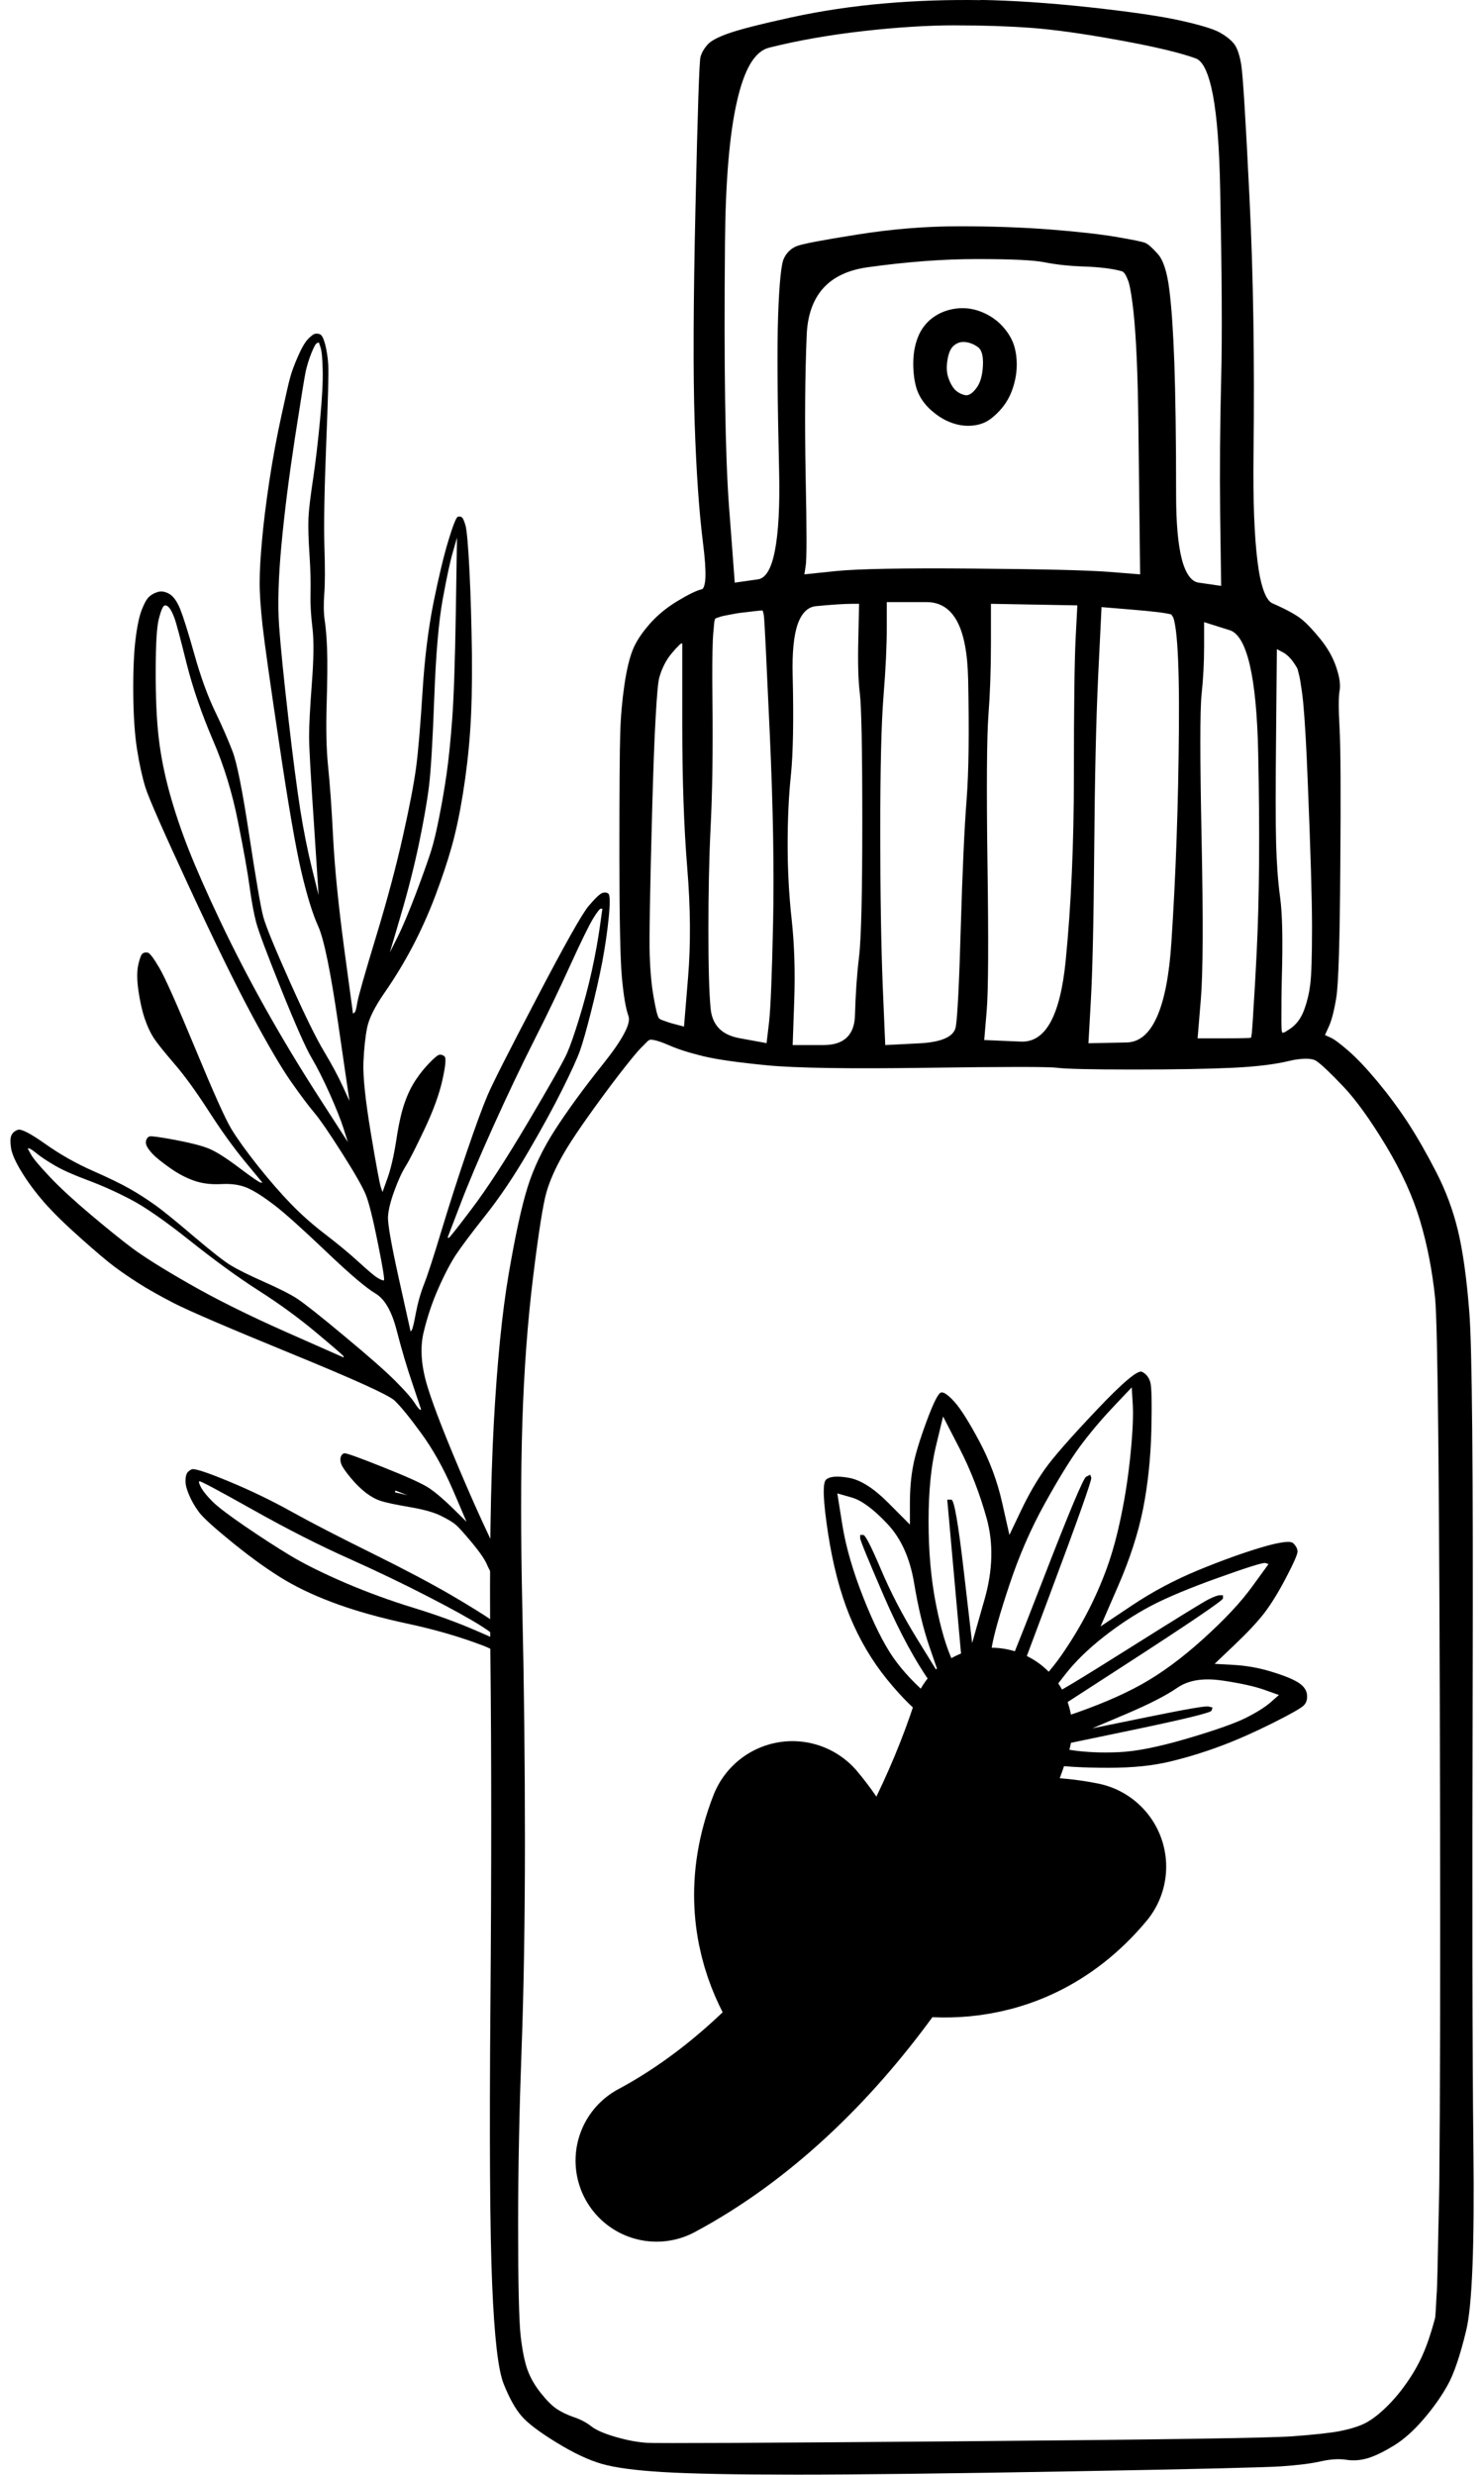 <svg xmlns="http://www.w3.org/2000/svg" fill="none" viewBox="0 0 36 60" height="60" width="36">
<g clip-path="url(#clip0_3_74)" id="Layer_1">
<path fill="black" d="M7.637 8.094C7.676 8.084 7.718 8.087 7.763 8.105C7.807 8.123 7.849 8.203 7.888 8.348C7.925 8.492 7.951 8.658 7.963 8.844C7.975 9.03 7.957 9.68 7.912 10.794C7.868 11.909 7.854 12.73 7.87 13.255C7.887 13.78 7.885 14.162 7.866 14.405C7.848 14.648 7.851 14.859 7.876 15.033C7.903 15.207 7.923 15.442 7.935 15.74C7.945 16.038 7.943 16.483 7.924 17.073C7.906 17.663 7.917 18.166 7.959 18.581C8.002 18.995 8.044 19.567 8.081 20.299C8.118 21.03 8.207 21.926 8.348 22.985C8.419 23.514 8.49 24.045 8.563 24.574C8.575 24.565 8.587 24.557 8.599 24.549C8.623 24.533 8.646 24.453 8.668 24.306C8.693 24.159 8.844 23.624 9.126 22.698C9.407 21.773 9.622 20.957 9.777 20.259C9.934 19.561 10.038 19.017 10.092 18.623C10.145 18.229 10.196 17.617 10.249 16.79C10.299 15.963 10.391 15.239 10.515 14.614C10.642 13.99 10.761 13.489 10.876 13.11C10.99 12.733 11.068 12.539 11.107 12.528C11.146 12.518 11.177 12.523 11.204 12.542C11.231 12.562 11.261 12.629 11.294 12.746C11.325 12.862 11.358 13.228 11.389 13.845C11.42 14.463 11.438 15.133 11.448 15.853C11.455 16.574 11.442 17.199 11.405 17.728C11.368 18.257 11.307 18.763 11.23 19.242C11.153 19.722 11.063 20.148 10.959 20.521C10.855 20.894 10.721 21.289 10.563 21.71C10.404 22.131 10.221 22.542 10.011 22.943C9.801 23.343 9.573 23.715 9.333 24.061C9.093 24.406 8.951 24.691 8.906 24.915C8.861 25.139 8.831 25.421 8.816 25.761C8.803 26.102 8.863 26.669 8.995 27.465C9.128 28.262 9.21 28.699 9.238 28.78C9.252 28.82 9.266 28.861 9.279 28.901C9.321 28.788 9.36 28.675 9.401 28.562C9.482 28.335 9.554 28.024 9.615 27.633C9.674 27.242 9.743 26.942 9.819 26.73C9.893 26.518 9.984 26.333 10.089 26.177C10.194 26.02 10.305 25.884 10.421 25.766C10.535 25.648 10.613 25.584 10.652 25.573C10.691 25.563 10.734 25.573 10.78 25.608C10.827 25.644 10.81 25.834 10.734 26.177C10.659 26.519 10.516 26.915 10.303 27.366C10.089 27.817 9.938 28.118 9.843 28.27C9.749 28.422 9.655 28.624 9.566 28.873C9.474 29.122 9.424 29.328 9.413 29.488C9.4 29.647 9.488 30.153 9.677 31.006C9.77 31.432 9.868 31.858 9.961 32.284C9.972 32.27 9.981 32.258 9.99 32.244C10.009 32.218 10.043 32.08 10.089 31.83C10.137 31.58 10.204 31.343 10.293 31.118C10.381 30.894 10.52 30.462 10.714 29.822C10.908 29.181 11.111 28.55 11.324 27.925C11.537 27.301 11.704 26.845 11.826 26.558C11.948 26.27 12.349 25.481 13.024 24.193C13.698 22.905 14.115 22.162 14.278 21.967C14.442 21.773 14.554 21.669 14.613 21.649C14.672 21.629 14.721 21.635 14.759 21.667C14.798 21.7 14.802 21.893 14.767 22.242C14.733 22.591 14.679 22.954 14.608 23.332C14.535 23.709 14.444 24.108 14.337 24.532C14.229 24.956 14.142 25.267 14.073 25.464C14.003 25.661 13.86 25.974 13.648 26.4C13.436 26.826 13.159 27.336 12.81 27.932C12.462 28.529 12.114 29.042 11.77 29.475C11.426 29.909 11.192 30.224 11.064 30.415C10.938 30.606 10.793 30.877 10.637 31.23C10.48 31.582 10.361 31.944 10.273 32.316C10.187 32.687 10.218 33.124 10.373 33.627C10.527 34.129 10.842 34.928 11.314 36.023C11.571 36.619 11.825 37.167 12.076 37.684L12.045 38.384C11.984 38.264 11.847 38.014 11.827 37.963C11.776 37.83 11.652 37.648 11.461 37.416C11.267 37.184 11.135 37.036 11.064 36.973C10.994 36.911 10.873 36.838 10.7 36.752C10.527 36.665 10.274 36.595 9.934 36.537C9.594 36.479 9.362 36.43 9.24 36.39C9.118 36.351 8.998 36.284 8.879 36.194C8.76 36.103 8.633 35.981 8.505 35.826C8.377 35.672 8.301 35.56 8.277 35.49C8.253 35.421 8.252 35.36 8.269 35.316C8.287 35.271 8.312 35.244 8.351 35.234C8.39 35.223 8.699 35.334 9.281 35.566C9.862 35.797 10.237 35.965 10.4 36.072C10.564 36.181 10.758 36.346 10.982 36.565C11.093 36.675 11.205 36.784 11.317 36.894C11.205 36.633 11.095 36.372 10.982 36.112C10.756 35.59 10.5 35.134 10.215 34.744C9.93 34.353 9.714 34.09 9.57 33.954C9.425 33.819 8.589 33.441 7.06 32.815C5.531 32.189 4.582 31.781 4.216 31.593C3.852 31.405 3.563 31.241 3.35 31.104C3.137 30.967 2.945 30.837 2.772 30.707C2.599 30.578 2.326 30.347 1.957 30.018C1.586 29.689 1.292 29.401 1.071 29.15C0.852 28.898 0.669 28.65 0.523 28.41C0.376 28.17 0.293 27.981 0.269 27.842C0.247 27.703 0.247 27.602 0.273 27.535C0.3 27.468 0.352 27.42 0.432 27.392C0.513 27.363 0.735 27.477 1.1 27.735C1.464 27.992 1.844 28.206 2.24 28.381C2.636 28.556 2.937 28.701 3.141 28.818C3.345 28.933 3.545 29.062 3.741 29.2C3.936 29.337 4.253 29.594 4.691 29.968C5.131 30.341 5.433 30.578 5.6 30.679C5.767 30.78 6.032 30.912 6.399 31.075C6.766 31.238 7.038 31.374 7.209 31.486C7.38 31.598 7.764 31.9 8.36 32.398C8.958 32.894 9.369 33.258 9.597 33.487C9.825 33.717 9.979 33.889 10.053 34.005C10.128 34.122 10.175 34.178 10.193 34.177C10.201 34.177 10.207 34.177 10.217 34.177C10.148 33.972 10.08 33.767 10.011 33.562C9.871 33.153 9.741 32.713 9.622 32.251C9.503 31.789 9.333 31.494 9.11 31.361C8.886 31.229 8.484 30.889 7.909 30.34C7.332 29.791 6.915 29.416 6.657 29.218C6.399 29.021 6.185 28.883 6.009 28.804C5.833 28.726 5.622 28.694 5.374 28.707C5.126 28.721 4.904 28.694 4.708 28.625C4.511 28.556 4.315 28.453 4.12 28.314C3.925 28.176 3.786 28.065 3.707 27.982C3.628 27.899 3.581 27.831 3.557 27.779C3.534 27.726 3.532 27.677 3.55 27.632C3.569 27.588 3.594 27.561 3.632 27.551C3.671 27.54 3.875 27.567 4.245 27.636C4.615 27.705 4.885 27.775 5.057 27.843C5.228 27.911 5.472 28.064 5.791 28.304C6.11 28.544 6.286 28.664 6.319 28.669C6.335 28.67 6.351 28.674 6.368 28.675C6.226 28.502 6.083 28.331 5.94 28.157C5.655 27.811 5.363 27.404 5.064 26.939C4.764 26.475 4.492 26.096 4.244 25.808C3.996 25.519 3.828 25.312 3.741 25.183C3.655 25.053 3.577 24.89 3.509 24.69C3.442 24.49 3.393 24.26 3.356 24.003C3.32 23.747 3.32 23.541 3.356 23.382C3.393 23.223 3.429 23.134 3.464 23.114C3.498 23.093 3.538 23.085 3.586 23.096C3.633 23.106 3.728 23.23 3.866 23.467C4.006 23.704 4.295 24.356 4.737 25.421C5.178 26.487 5.47 27.139 5.617 27.379C5.764 27.619 5.977 27.914 6.258 28.269C6.541 28.623 6.805 28.926 7.05 29.18C7.294 29.432 7.57 29.679 7.874 29.912C8.177 30.145 8.447 30.365 8.683 30.58C8.917 30.793 9.074 30.93 9.157 30.98C9.241 31.03 9.293 31.049 9.314 31.04C9.334 31.031 9.287 30.732 9.167 30.14C9.048 29.548 8.951 29.161 8.878 28.976C8.805 28.791 8.613 28.454 8.305 27.968C7.996 27.483 7.77 27.149 7.617 26.968C7.464 26.786 7.276 26.533 7.05 26.21C6.824 25.887 6.506 25.346 6.099 24.589C5.692 23.831 5.184 22.788 4.57 21.463C3.956 20.139 3.608 19.348 3.528 19.092C3.449 18.836 3.382 18.53 3.325 18.17C3.268 17.811 3.237 17.353 3.233 16.799C3.229 16.244 3.249 15.805 3.29 15.484C3.33 15.164 3.381 14.93 3.44 14.781C3.499 14.632 3.554 14.529 3.611 14.474C3.667 14.419 3.741 14.378 3.828 14.352C3.916 14.326 4.009 14.342 4.107 14.399C4.205 14.455 4.296 14.579 4.374 14.774C4.451 14.969 4.566 15.335 4.717 15.87C4.867 16.406 5.033 16.861 5.211 17.235C5.392 17.609 5.533 17.935 5.639 18.21C5.747 18.486 5.881 19.164 6.046 20.249C6.211 21.335 6.325 21.996 6.387 22.229C6.451 22.461 6.664 22.98 7.026 23.79C7.388 24.599 7.666 25.168 7.864 25.497C8.061 25.826 8.21 26.108 8.316 26.34C8.369 26.457 8.423 26.574 8.477 26.69C8.385 26.062 8.293 25.433 8.202 24.804C8.019 23.547 7.858 22.766 7.721 22.461C7.582 22.156 7.444 21.705 7.306 21.115C7.169 20.524 6.991 19.495 6.773 18.025C6.552 16.555 6.418 15.6 6.368 15.158C6.321 14.714 6.295 14.357 6.299 14.089C6.3 13.822 6.321 13.496 6.356 13.103C6.39 12.711 6.449 12.23 6.533 11.667C6.618 11.104 6.716 10.585 6.822 10.099C6.928 9.614 6.997 9.3 7.037 9.16C7.074 9.019 7.138 8.844 7.229 8.638C7.319 8.432 7.402 8.292 7.475 8.217C7.549 8.142 7.604 8.102 7.642 8.092L7.637 8.094ZM7.737 8.301C7.722 8.308 7.703 8.312 7.688 8.319C7.657 8.333 7.612 8.417 7.552 8.566C7.493 8.715 7.448 8.862 7.416 9.005C7.385 9.148 7.3 9.685 7.155 10.613C7.013 11.541 6.903 12.402 6.828 13.203C6.753 14.002 6.734 14.662 6.771 15.178C6.808 15.694 6.883 16.439 6.996 17.418C7.108 18.396 7.206 19.134 7.284 19.632C7.363 20.13 7.457 20.602 7.565 21.043C7.62 21.264 7.675 21.484 7.729 21.704C7.69 21.127 7.654 20.549 7.616 19.972C7.538 18.818 7.498 18.113 7.498 17.854C7.498 17.594 7.52 17.167 7.565 16.571C7.611 15.976 7.616 15.528 7.58 15.228C7.543 14.928 7.526 14.649 7.533 14.392C7.539 14.135 7.533 13.822 7.508 13.449C7.483 13.077 7.474 12.777 7.483 12.556C7.494 12.335 7.534 12.015 7.598 11.591C7.661 11.167 7.715 10.697 7.764 10.18C7.813 9.664 7.836 9.26 7.828 8.973C7.822 8.685 7.804 8.503 7.776 8.423C7.761 8.382 7.751 8.342 7.735 8.301H7.737ZM11.087 13.031C11.053 13.151 11.018 13.271 10.984 13.391C10.914 13.632 10.834 14.014 10.738 14.538C10.643 15.062 10.574 15.853 10.535 16.909C10.496 17.965 10.453 18.68 10.407 19.06C10.36 19.439 10.277 19.909 10.161 20.467C10.043 21.026 9.897 21.601 9.721 22.196C9.634 22.494 9.546 22.795 9.457 23.092C9.521 22.966 9.584 22.84 9.647 22.714C9.773 22.461 9.923 22.101 10.1 21.636C10.275 21.17 10.393 20.835 10.456 20.636C10.519 20.436 10.586 20.159 10.655 19.807C10.725 19.455 10.784 19.107 10.834 18.764C10.883 18.421 10.928 17.983 10.969 17.446C11.009 16.909 11.038 16.038 11.058 14.835C11.068 14.233 11.078 13.633 11.086 13.031H11.087ZM3.992 14.681C3.953 14.691 3.907 14.796 3.856 14.992C3.803 15.188 3.778 15.611 3.777 16.267C3.775 16.923 3.801 17.471 3.852 17.906C3.904 18.342 3.992 18.777 4.112 19.214C4.233 19.651 4.383 20.104 4.568 20.575C4.753 21.046 5.011 21.633 5.345 22.336C5.679 23.04 6.047 23.75 6.446 24.461C6.845 25.173 7.276 25.887 7.741 26.608C7.973 26.968 8.207 27.33 8.439 27.69C8.404 27.582 8.37 27.474 8.336 27.365C8.267 27.148 8.152 26.863 7.998 26.515C7.841 26.168 7.695 25.877 7.555 25.64C7.416 25.403 7.172 24.854 6.824 23.991C6.477 23.126 6.273 22.584 6.214 22.362C6.156 22.14 6.103 21.85 6.054 21.494C6.006 21.138 5.912 20.61 5.772 19.915C5.634 19.22 5.433 18.561 5.162 17.936C4.894 17.31 4.678 16.689 4.524 16.075C4.371 15.46 4.274 15.097 4.232 14.985C4.19 14.873 4.151 14.793 4.111 14.742C4.071 14.691 4.03 14.67 3.991 14.681H3.992ZM14.578 22.029C14.553 22.027 14.49 22.104 14.391 22.265C14.294 22.424 14.11 22.797 13.842 23.383C13.576 23.968 13.287 24.575 12.969 25.201C12.654 25.826 12.318 26.528 11.968 27.305C11.618 28.082 11.345 28.726 11.152 29.238C11.055 29.493 10.957 29.746 10.859 30.002C10.867 30.005 10.877 30.01 10.884 30.012C10.899 30.018 11.086 29.78 11.448 29.301C11.81 28.823 12.266 28.125 12.813 27.201C13.36 26.277 13.673 25.723 13.753 25.54C13.835 25.356 13.934 25.071 14.052 24.686C14.17 24.301 14.274 23.915 14.359 23.525C14.444 23.135 14.506 22.789 14.549 22.485C14.569 22.334 14.591 22.183 14.613 22.032C14.599 22.032 14.589 22.029 14.577 22.029H14.578ZM0.67 27.839C0.696 27.889 0.723 27.939 0.752 27.989C0.807 28.089 0.961 28.272 1.211 28.536C1.459 28.799 1.788 29.1 2.195 29.444C2.603 29.787 2.942 30.062 3.214 30.265C3.487 30.468 3.943 30.756 4.584 31.122C5.223 31.489 6.007 31.88 6.938 32.293C7.404 32.5 7.869 32.705 8.336 32.911C8.334 32.903 8.337 32.895 8.336 32.886C8.334 32.868 8.114 32.678 7.68 32.315C7.247 31.952 6.779 31.611 6.276 31.29C5.772 30.969 5.218 30.564 4.607 30.079C3.997 29.594 3.517 29.261 3.167 29.079C2.817 28.896 2.468 28.74 2.122 28.611C1.776 28.482 1.512 28.364 1.33 28.257C1.149 28.151 1.004 28.057 0.899 27.972C0.795 27.888 0.733 27.845 0.707 27.844C0.693 27.844 0.68 27.841 0.668 27.84L0.67 27.839ZM4.651 35.623C4.713 35.596 5.011 35.692 5.545 35.913C6.079 36.134 6.591 36.381 7.079 36.653C7.567 36.924 8.213 37.257 9.021 37.656C9.829 38.055 10.465 38.394 10.936 38.667C11.392 38.933 11.742 39.151 11.997 39.327L11.984 39.639C11.902 39.58 11.863 39.542 11.684 39.428C11.395 39.244 10.956 39.002 10.368 38.7C9.781 38.397 9.14 38.09 8.444 37.778C7.748 37.467 6.973 37.075 6.127 36.599C5.28 36.124 4.849 35.894 4.833 35.913C4.817 35.932 4.836 35.988 4.886 36.078C4.937 36.167 5.028 36.277 5.157 36.406C5.287 36.535 5.548 36.733 5.941 37.002C6.334 37.271 6.701 37.508 7.042 37.714C7.383 37.919 7.829 38.14 8.374 38.375C8.92 38.609 9.477 38.811 10.046 38.985C10.616 39.16 11.119 39.346 11.56 39.538C11.701 39.6 11.839 39.66 11.978 39.72L11.964 40.002C11.852 39.958 11.854 39.948 11.713 39.895C11.152 39.681 10.542 39.505 9.882 39.364C9.222 39.222 8.66 39.064 8.192 38.895C7.724 38.727 7.305 38.537 6.934 38.321C6.564 38.103 6.145 37.806 5.679 37.431C5.216 37.056 4.933 36.802 4.831 36.666C4.73 36.531 4.651 36.395 4.593 36.259C4.535 36.124 4.504 36.017 4.501 35.938C4.497 35.859 4.504 35.794 4.525 35.741C4.546 35.689 4.588 35.651 4.651 35.623ZM9.594 36.137C9.591 36.145 9.59 36.151 9.586 36.159C9.584 36.166 9.584 36.172 9.58 36.18C9.631 36.192 9.682 36.204 9.733 36.215C9.784 36.227 9.835 36.24 9.886 36.251C9.838 36.232 9.788 36.213 9.739 36.194C9.692 36.175 9.642 36.156 9.593 36.137H9.594Z" id="Vector"></path>
<path fill="black" d="M23.783 0.003C23.008 -0.009 22.231 0.016 21.456 0.083C20.679 0.15 19.922 0.263 19.187 0.423C18.451 0.584 17.952 0.712 17.682 0.806C17.414 0.9 17.239 0.993 17.156 1.09C17.075 1.185 17.02 1.284 16.993 1.38C16.985 1.408 16.979 1.497 16.969 1.66C16.961 1.823 16.951 2.054 16.941 2.356C16.921 2.958 16.898 3.839 16.872 4.998C16.819 7.315 16.812 9.07 16.852 10.262C16.892 11.454 16.96 12.418 17.053 13.156C17.1 13.524 17.12 13.807 17.113 13.996C17.11 14.091 17.096 14.162 17.08 14.211C17.064 14.26 17.047 14.281 17.025 14.286C16.901 14.314 16.706 14.409 16.438 14.57C16.169 14.732 15.941 14.92 15.754 15.135C15.566 15.351 15.428 15.557 15.348 15.76C15.267 15.963 15.2 16.247 15.147 16.609C15.094 16.971 15.058 17.36 15.046 17.776C15.032 18.191 15.026 19.176 15.026 20.73C15.026 22.283 15.047 23.273 15.087 23.703C15.127 24.132 15.177 24.441 15.245 24.631C15.26 24.674 15.263 24.733 15.245 24.803C15.229 24.874 15.194 24.958 15.142 25.055C15.039 25.252 14.866 25.501 14.625 25.802C14.143 26.405 13.761 26.933 13.466 27.389C13.172 27.845 12.947 28.309 12.8 28.779C12.652 29.249 12.501 29.95 12.34 30.888C12.179 31.827 12.061 33.027 11.98 34.486C11.901 35.947 11.87 37.856 11.897 40.213C11.923 42.57 11.923 45.368 11.897 48.609C11.87 51.85 11.885 54.108 11.939 55.38C11.992 56.654 12.083 57.459 12.219 57.798C12.353 58.134 12.494 58.388 12.642 58.564C12.791 58.741 13.076 58.958 13.491 59.212C13.905 59.467 14.272 59.641 14.595 59.734C14.917 59.828 15.421 59.895 16.103 59.935C16.786 59.976 17.86 59.996 19.331 59.996C20.802 59.996 23.029 59.97 26.009 59.916C28.99 59.863 30.678 59.822 31.081 59.795C31.482 59.768 31.803 59.728 32.045 59.673C32.283 59.62 32.488 59.609 32.659 59.636C32.835 59.664 33.016 59.648 33.192 59.594C33.366 59.54 33.574 59.438 33.815 59.291C34.057 59.142 34.296 58.928 34.537 58.647C34.779 58.365 34.975 58.085 35.123 57.816C35.272 57.546 35.42 57.112 35.566 56.509C35.715 55.903 35.77 54.429 35.743 52.084C35.716 49.74 35.712 45.983 35.725 40.813C35.739 35.643 35.711 32.647 35.644 31.815C35.579 30.984 35.486 30.319 35.365 29.822C35.245 29.326 35.067 28.856 34.839 28.413C34.611 27.97 34.386 27.576 34.16 27.227C33.932 26.878 33.681 26.541 33.415 26.22C33.146 25.898 32.912 25.652 32.711 25.477C32.51 25.303 32.365 25.192 32.268 25.151C32.226 25.133 32.185 25.113 32.142 25.095C32.172 25.027 32.206 24.957 32.235 24.89C32.304 24.74 32.364 24.507 32.417 24.184C32.47 23.86 32.502 22.806 32.514 21.025C32.528 19.244 32.523 18.12 32.496 17.651C32.469 17.182 32.471 16.881 32.496 16.75C32.524 16.612 32.498 16.422 32.417 16.18C32.336 15.937 32.205 15.709 32.031 15.494C31.856 15.279 31.705 15.117 31.569 15.008C31.433 14.9 31.201 14.773 30.865 14.626C30.789 14.591 30.716 14.49 30.656 14.322C30.595 14.155 30.544 13.923 30.507 13.622C30.43 13.021 30.395 12.154 30.409 11.023C30.436 8.759 30.405 6.681 30.311 4.792C30.219 2.903 30.152 1.833 30.112 1.577C30.071 1.321 30.008 1.146 29.925 1.049C29.843 0.953 29.728 0.864 29.581 0.783C29.43 0.701 29.117 0.605 28.635 0.498C28.153 0.391 27.417 0.284 26.427 0.176C25.438 0.069 24.558 0.012 23.782 -0.002L23.783 0.003ZM23.183 0.615C23.85 0.615 24.456 0.635 25.004 0.675C25.551 0.715 26.265 0.813 27.146 0.974C28.028 1.134 28.649 1.284 29.009 1.417C29.094 1.448 29.173 1.535 29.243 1.684C29.312 1.832 29.373 2.039 29.424 2.304C29.524 2.835 29.581 3.598 29.6 4.595C29.64 6.591 29.651 8.126 29.624 9.198C29.597 10.269 29.587 11.373 29.6 12.511C29.608 13.076 29.616 13.641 29.624 14.205C29.441 14.179 29.262 14.152 29.078 14.126C28.903 14.101 28.763 13.914 28.669 13.556C28.577 13.2 28.531 12.677 28.531 11.988C28.531 10.609 28.514 9.546 28.488 8.796C28.461 8.046 28.421 7.456 28.367 7.027C28.314 6.598 28.221 6.306 28.084 6.154C27.95 6.006 27.852 5.917 27.78 5.888C27.711 5.859 27.484 5.814 27.097 5.747C26.708 5.68 26.171 5.619 25.49 5.565C24.807 5.512 24.065 5.486 23.264 5.486C22.462 5.486 21.638 5.552 20.796 5.687C19.954 5.82 19.467 5.912 19.328 5.967C19.191 6.022 19.089 6.119 19.021 6.256C18.984 6.327 18.956 6.477 18.933 6.709C18.909 6.941 18.89 7.256 18.876 7.652C18.849 8.443 18.86 9.695 18.9 11.409C18.92 12.266 18.884 12.915 18.797 13.356C18.754 13.576 18.699 13.74 18.63 13.855C18.561 13.97 18.478 14.034 18.387 14.046C18.198 14.072 18.013 14.1 17.824 14.126C17.778 13.508 17.732 12.886 17.684 12.268C17.592 11.023 17.56 8.902 17.587 5.902C17.6 4.403 17.695 3.259 17.876 2.467C17.965 2.071 18.075 1.761 18.205 1.543C18.336 1.325 18.488 1.198 18.657 1.156C19.351 0.982 20.111 0.848 20.94 0.754C21.767 0.66 22.516 0.614 23.184 0.614L23.183 0.615ZM23.704 6.281C24.532 6.281 25.078 6.306 25.344 6.36C25.612 6.413 25.932 6.45 26.308 6.462C26.68 6.476 26.986 6.512 27.225 6.579C27.235 6.581 27.247 6.599 27.258 6.606C27.29 6.629 27.319 6.689 27.347 6.756C27.357 6.784 27.369 6.803 27.38 6.84C27.426 7.003 27.461 7.238 27.496 7.549C27.563 8.171 27.603 9.092 27.616 10.303C27.63 11.51 27.645 12.717 27.658 13.925C27.402 13.905 27.146 13.884 26.891 13.864C26.368 13.824 25.268 13.798 23.584 13.785C21.899 13.771 20.795 13.792 20.272 13.846C20.018 13.871 19.765 13.899 19.513 13.925C19.526 13.858 19.533 13.787 19.544 13.72C19.573 13.568 19.571 12.849 19.544 11.549C19.52 10.25 19.528 9.111 19.569 8.133C19.588 7.647 19.721 7.269 19.965 6.994C20.209 6.719 20.569 6.548 21.039 6.481C21.989 6.348 22.877 6.281 23.704 6.281ZM23.36 7.471C23.186 7.471 23.022 7.502 22.861 7.569C22.702 7.637 22.568 7.733 22.462 7.854C22.355 7.974 22.273 8.128 22.22 8.316C22.166 8.503 22.146 8.714 22.158 8.955C22.172 9.197 22.213 9.392 22.281 9.539C22.348 9.686 22.449 9.82 22.583 9.941C22.718 10.061 22.86 10.159 23.021 10.225C23.18 10.292 23.334 10.323 23.481 10.323C23.628 10.323 23.762 10.298 23.882 10.244C24.002 10.191 24.13 10.088 24.264 9.941C24.398 9.793 24.5 9.619 24.567 9.418C24.634 9.217 24.665 9.027 24.665 8.84C24.665 8.653 24.638 8.483 24.586 8.336C24.532 8.188 24.444 8.049 24.325 7.916C24.205 7.782 24.055 7.674 23.882 7.593C23.708 7.513 23.534 7.472 23.361 7.472L23.36 7.471ZM23.419 8.293C23.527 8.306 23.629 8.347 23.722 8.414C23.816 8.481 23.858 8.635 23.844 8.876C23.831 9.117 23.775 9.297 23.68 9.417C23.588 9.538 23.499 9.594 23.419 9.581C23.34 9.567 23.267 9.532 23.2 9.479C23.135 9.425 23.072 9.333 23.02 9.198C22.966 9.065 22.955 8.911 22.983 8.736C23.009 8.562 23.06 8.444 23.141 8.377C23.222 8.31 23.314 8.28 23.419 8.293ZM21.511 14.598H22.479C22.801 14.598 23.047 14.75 23.216 15.06C23.384 15.371 23.472 15.841 23.486 16.47C23.512 17.728 23.502 18.7 23.449 19.382C23.395 20.066 23.349 21.092 23.308 22.458C23.27 23.823 23.228 24.633 23.188 24.884C23.168 25.006 23.09 25.1 22.942 25.169C22.794 25.238 22.578 25.282 22.299 25.295C22.024 25.308 21.749 25.324 21.475 25.337C21.455 24.852 21.434 24.37 21.413 23.885C21.375 22.908 21.354 21.66 21.354 20.147C21.354 18.633 21.379 17.544 21.433 16.875C21.487 16.205 21.512 15.652 21.512 15.222V14.596L21.511 14.598ZM20.636 14.639H20.84C20.834 14.921 20.828 15.202 20.822 15.484C20.808 16.061 20.819 16.505 20.859 16.814C20.897 17.12 20.918 18.15 20.918 19.904C20.918 21.658 20.893 22.759 20.839 23.199C20.786 23.641 20.754 24.113 20.741 24.609C20.735 24.854 20.668 25.034 20.541 25.155C20.415 25.276 20.226 25.337 19.974 25.337H19.229C19.242 24.987 19.253 24.637 19.266 24.287C19.292 23.577 19.272 22.911 19.205 22.294C19.137 21.679 19.107 21.072 19.107 20.469C19.107 19.867 19.132 19.306 19.187 18.784C19.24 18.261 19.255 17.456 19.229 16.371C19.215 15.83 19.254 15.418 19.349 15.139C19.446 14.861 19.597 14.715 19.796 14.696C20.211 14.656 20.49 14.64 20.635 14.64L20.636 14.639ZM24.04 14.639C24.388 14.646 24.74 14.652 25.087 14.658C25.437 14.665 25.787 14.671 26.135 14.677C26.121 14.946 26.107 15.214 26.093 15.484C26.066 16.034 26.051 17.142 26.051 18.803C26.051 20.464 25.984 21.963 25.851 23.302C25.784 23.971 25.66 24.465 25.479 24.791C25.297 25.115 25.06 25.265 24.765 25.253C24.47 25.24 24.171 25.228 23.876 25.215C23.896 24.979 23.917 24.742 23.936 24.506C23.976 24.022 23.982 22.838 23.955 20.949C23.929 19.062 23.939 17.858 23.978 17.337C24.018 16.814 24.039 16.23 24.039 15.587V14.639H24.04ZM26.723 14.719C26.965 14.739 27.207 14.759 27.448 14.779C27.943 14.82 28.264 14.856 28.408 14.896C28.417 14.898 28.427 14.917 28.437 14.933C28.445 14.94 28.453 14.958 28.461 14.97C28.473 14.999 28.482 15.033 28.492 15.082C28.518 15.201 28.541 15.382 28.557 15.614C28.592 16.078 28.606 16.766 28.599 17.676C28.585 19.498 28.524 21.218 28.417 22.838C28.365 23.648 28.246 24.253 28.064 24.658C27.882 25.064 27.639 25.267 27.331 25.274C27.024 25.281 26.713 25.286 26.404 25.293C26.425 24.956 26.441 24.622 26.461 24.285C26.501 23.602 26.531 22.381 26.544 20.626C26.558 18.872 26.589 17.449 26.642 16.351C26.669 15.806 26.695 15.262 26.722 14.717L26.723 14.719ZM18.488 14.798C18.488 14.798 18.491 14.802 18.492 14.802C18.494 14.802 18.495 14.8 18.497 14.802C18.507 14.808 18.513 14.849 18.521 14.872C18.527 14.9 18.529 14.925 18.535 14.965C18.548 15.084 18.594 16.036 18.675 17.817C18.756 19.598 18.781 21.118 18.754 22.377C18.727 23.635 18.695 24.438 18.656 24.785C18.638 24.953 18.615 25.122 18.596 25.29C18.382 25.251 18.167 25.212 17.954 25.173C17.735 25.134 17.568 25.058 17.45 24.94C17.332 24.822 17.261 24.662 17.24 24.464C17.201 24.063 17.185 23.42 17.185 22.536C17.185 21.653 17.201 20.815 17.24 20.025C17.28 19.235 17.297 18.213 17.283 16.954C17.275 16.325 17.279 15.845 17.292 15.517C17.296 15.412 17.304 15.348 17.31 15.274C17.32 15.189 17.324 15.061 17.338 15.036C17.34 15.03 17.341 15.027 17.342 15.022C17.344 15.018 17.345 15.012 17.347 15.008C17.351 15.002 17.355 14.995 17.357 14.995C17.371 14.983 17.42 14.973 17.449 14.962C17.502 14.937 17.622 14.918 17.738 14.896C17.808 14.884 17.864 14.87 17.953 14.859C18.285 14.82 18.464 14.799 18.488 14.799V14.798ZM29.209 15.083C29.416 15.149 29.625 15.214 29.832 15.279C29.935 15.311 30.026 15.396 30.108 15.536C30.19 15.676 30.259 15.871 30.318 16.119C30.434 16.617 30.503 17.327 30.522 18.257C30.562 20.118 30.552 21.736 30.485 23.102C30.455 23.715 30.428 24.143 30.406 24.484C30.403 24.522 30.398 24.607 30.397 24.642C30.385 24.815 30.377 24.947 30.369 25.034C30.364 25.078 30.358 25.11 30.354 25.133C30.352 25.144 30.352 25.151 30.35 25.156C30.347 25.157 30.344 25.159 30.336 25.16C30.328 25.162 30.314 25.164 30.299 25.165C30.268 25.167 30.226 25.167 30.169 25.169C30.055 25.172 29.889 25.174 29.675 25.174H29.052C29.077 24.859 29.104 24.542 29.131 24.227C29.184 23.583 29.189 22.285 29.149 20.33C29.109 18.375 29.109 17.206 29.149 16.834C29.189 16.458 29.21 16.07 29.21 15.668V15.084L29.209 15.083ZM16.527 15.601H16.551V17.576C16.551 18.902 16.591 20.055 16.671 21.034C16.752 22.011 16.758 22.901 16.691 23.703C16.659 24.099 16.626 24.493 16.593 24.889C16.499 24.864 16.404 24.839 16.31 24.814C16.235 24.794 16.186 24.776 16.137 24.758C16.097 24.741 16.034 24.726 16.017 24.711C16.015 24.711 16.012 24.707 16.012 24.707C15.995 24.697 15.984 24.686 15.98 24.678C15.968 24.662 15.949 24.612 15.927 24.529C15.908 24.446 15.884 24.331 15.858 24.184C15.805 23.89 15.774 23.549 15.761 23.161C15.747 22.774 15.768 21.607 15.82 19.666C15.847 18.695 15.873 17.935 15.905 17.393C15.935 16.851 15.964 16.523 15.997 16.413C16.064 16.187 16.162 15.997 16.296 15.838C16.363 15.758 16.419 15.696 16.46 15.657C16.48 15.637 16.492 15.624 16.506 15.614C16.512 15.61 16.517 15.607 16.52 15.605C16.524 15.602 16.526 15.601 16.529 15.601L16.527 15.601ZM30.974 15.737C31.027 15.766 31.08 15.792 31.133 15.821C31.25 15.886 31.362 16.013 31.468 16.2C31.483 16.225 31.496 16.299 31.511 16.354C31.533 16.427 31.554 16.577 31.576 16.723C31.589 16.82 31.601 16.897 31.613 17.022C31.656 17.481 31.692 18.121 31.724 18.945C31.791 20.593 31.828 21.769 31.828 22.479C31.828 23.188 31.813 23.652 31.785 23.865C31.759 24.078 31.712 24.276 31.645 24.462C31.58 24.647 31.483 24.796 31.352 24.901C31.315 24.932 31.289 24.947 31.26 24.966C31.213 24.995 31.158 25.036 31.133 25.036H31.129C31.119 25.038 31.111 25.038 31.107 25.036C31.105 25.034 31.104 25.029 31.101 25.022C31.101 25.021 31.102 25.019 31.101 25.018C31.078 24.997 31.086 24.539 31.087 24.197C31.09 24.028 31.09 23.913 31.096 23.688C31.122 22.791 31.108 22.146 31.054 21.756C31.001 21.368 30.971 20.936 30.957 20.454C30.943 19.972 30.943 19.058 30.957 17.719C30.963 17.058 30.969 16.4 30.975 15.739L30.974 15.737ZM15.782 25.206C15.871 25.206 16.026 25.253 16.24 25.346C16.454 25.44 16.728 25.527 17.064 25.608C17.399 25.689 17.914 25.76 18.609 25.828C19.305 25.895 20.601 25.915 22.499 25.888C24.397 25.861 25.45 25.861 25.646 25.888C25.849 25.915 26.462 25.93 27.491 25.93C28.521 25.93 29.323 25.915 29.898 25.888C30.474 25.861 30.928 25.805 31.263 25.724C31.428 25.684 31.57 25.668 31.682 25.668C31.794 25.668 31.878 25.686 31.934 25.724C32.052 25.802 32.265 26.005 32.572 26.326C32.878 26.645 33.228 27.126 33.616 27.768C34.003 28.41 34.281 29.024 34.454 29.612C34.628 30.2 34.746 30.818 34.813 31.46C34.88 32.1 34.921 36.297 34.934 44.052C34.941 47.929 34.935 50.885 34.916 52.91C34.91 53.425 34.899 53.706 34.892 54.1C34.878 54.74 34.869 55.426 34.849 55.655C34.837 55.86 34.825 56.157 34.812 56.206C34.719 56.553 34.621 56.848 34.514 57.087C34.408 57.328 34.274 57.56 34.113 57.787C33.954 58.014 33.778 58.221 33.578 58.408C33.379 58.595 33.195 58.72 33.037 58.786C32.879 58.853 32.691 58.905 32.48 58.945C32.266 58.985 31.896 59.026 31.362 59.066C30.829 59.107 28.137 59.148 23.3 59.188C18.462 59.228 15.93 59.239 15.704 59.225C15.478 59.212 15.226 59.166 14.945 59.085C14.665 59.004 14.467 58.92 14.349 58.828C14.227 58.733 14.087 58.658 13.926 58.604C13.767 58.55 13.625 58.482 13.505 58.403C13.387 58.323 13.257 58.192 13.11 58.006C12.962 57.82 12.86 57.632 12.793 57.446C12.728 57.261 12.671 56.99 12.63 56.629C12.59 56.268 12.569 55.374 12.569 53.954C12.569 52.534 12.6 51.112 12.653 49.679C12.706 48.246 12.734 46.563 12.734 44.634C12.734 42.705 12.713 40.842 12.672 39.047C12.632 37.252 12.632 35.728 12.672 34.469C12.713 33.211 12.799 32.039 12.933 30.955C13.066 29.87 13.175 29.189 13.255 28.911C13.334 28.631 13.474 28.315 13.674 27.968C13.873 27.62 14.254 27.07 14.813 26.32C15.095 25.946 15.318 25.667 15.479 25.48C15.533 25.42 15.57 25.385 15.61 25.345C15.659 25.299 15.718 25.228 15.744 25.219C15.746 25.219 15.748 25.219 15.748 25.219C15.765 25.21 15.775 25.205 15.781 25.205L15.782 25.206Z" id="Vector_2"></path>
<g id="Group">
<path fill="black" d="M26.599 34.19C25.962 34.861 25.543 35.34 25.342 35.626C25.141 35.911 24.947 36.247 24.764 36.633C24.672 36.827 24.579 37.02 24.487 37.213C24.428 36.953 24.369 36.692 24.311 36.432C24.194 35.911 24.009 35.416 23.758 34.945C23.506 34.474 23.305 34.155 23.154 33.987C23.002 33.819 22.894 33.743 22.827 33.761C22.76 33.778 22.643 34.012 22.475 34.466C22.308 34.92 22.198 35.281 22.149 35.55C22.098 35.819 22.073 36.121 22.073 36.458V36.962C21.898 36.785 21.721 36.609 21.546 36.433C21.194 36.08 20.875 35.878 20.59 35.828C20.304 35.778 20.121 35.794 20.035 35.878C19.952 35.962 19.968 36.39 20.086 37.164C20.204 37.937 20.38 38.608 20.613 39.18C20.849 39.751 21.15 40.263 21.519 40.717C21.887 41.17 22.241 41.515 22.576 41.75C22.911 41.986 23.174 42.163 23.857 42.393C24.362 42.563 24.71 42.637 25.212 42.737C25.716 42.838 26.329 42.859 26.901 42.859C27.472 42.859 27.965 42.809 28.383 42.708C28.802 42.607 29.213 42.481 29.616 42.33C30.019 42.179 30.438 41.993 30.874 41.775C31.309 41.557 31.561 41.414 31.628 41.347C31.695 41.28 31.72 41.188 31.704 41.069C31.686 40.952 31.602 40.851 31.452 40.767C31.301 40.682 31.082 40.599 30.797 40.515C30.512 40.431 30.219 40.381 29.918 40.364C29.766 40.356 29.615 40.347 29.465 40.339C29.624 40.188 29.784 40.037 29.941 39.886C30.26 39.583 30.503 39.323 30.672 39.105C30.838 38.887 31.015 38.601 31.199 38.248C31.384 37.895 31.476 37.685 31.476 37.618C31.476 37.551 31.441 37.483 31.374 37.416C31.307 37.349 31.048 37.383 30.595 37.517C30.142 37.652 29.631 37.836 29.061 38.071C28.49 38.307 27.954 38.592 27.452 38.928C27.2 39.096 26.948 39.264 26.698 39.432C26.839 39.105 26.982 38.777 27.125 38.45C27.41 37.795 27.611 37.173 27.729 36.585C27.845 35.997 27.912 35.367 27.93 34.695C27.946 34.023 27.938 33.629 27.905 33.511C27.871 33.393 27.804 33.309 27.704 33.259C27.602 33.208 27.234 33.519 26.597 34.191L26.599 34.19ZM27.454 33.636C27.462 33.77 27.47 33.904 27.479 34.039C27.495 34.308 27.479 34.703 27.428 35.223C27.377 35.744 27.302 36.248 27.201 36.735C27.102 37.222 26.984 37.651 26.85 38.02C26.715 38.39 26.556 38.752 26.372 39.104C26.188 39.457 25.978 39.801 25.744 40.138C25.509 40.474 25.224 40.793 24.889 41.095C24.721 41.247 24.554 41.398 24.385 41.549C24.739 40.608 25.091 39.667 25.442 38.727C26.147 36.845 26.489 35.879 26.473 35.828C26.464 35.803 26.457 35.778 26.448 35.753C26.415 35.77 26.381 35.786 26.348 35.803C26.281 35.837 25.928 36.677 25.292 38.323C24.654 39.969 24.277 40.902 24.161 41.12C24.102 41.23 24.043 41.338 23.984 41.448V40.919C23.984 40.566 24.009 40.238 24.059 39.936C24.11 39.633 24.252 39.129 24.487 38.424C24.721 37.718 25.007 37.063 25.342 36.459C25.677 35.853 25.962 35.391 26.196 35.072C26.432 34.754 26.7 34.434 27.001 34.115C27.152 33.955 27.304 33.796 27.454 33.636L27.454 33.636ZM22.878 34.342C23.012 34.602 23.146 34.862 23.28 35.122C23.548 35.643 23.766 36.206 23.935 36.811C24.102 37.416 24.085 38.071 23.884 38.776C23.782 39.129 23.683 39.482 23.583 39.835C23.516 39.256 23.449 38.676 23.381 38.096C23.247 36.937 23.146 36.358 23.079 36.358H22.979C23.046 37.105 23.113 37.852 23.18 38.601C23.247 39.348 23.314 40.095 23.381 40.844C23.296 40.667 23.213 40.491 23.13 40.314C22.961 39.962 22.82 39.483 22.702 38.878C22.584 38.273 22.526 37.61 22.526 36.887C22.526 36.164 22.585 35.559 22.702 35.072C22.761 34.828 22.82 34.585 22.878 34.342ZM20.312 36.206C20.43 36.24 20.546 36.273 20.664 36.307C20.9 36.374 21.185 36.584 21.519 36.937C21.855 37.289 22.072 37.769 22.174 38.373C22.274 38.978 22.399 39.499 22.551 39.936C22.625 40.154 22.701 40.373 22.777 40.591C22.6 40.306 22.423 40.02 22.248 39.734C21.896 39.163 21.603 38.6 21.369 38.045C21.133 37.491 20.992 37.214 20.941 37.214H20.866V37.289C20.866 37.34 21.059 37.81 21.444 38.701C21.83 39.591 22.223 40.313 22.625 40.868C22.827 41.145 23.028 41.422 23.229 41.7C23.028 41.532 22.827 41.363 22.625 41.195C22.223 40.859 21.905 40.524 21.67 40.188C21.436 39.851 21.193 39.364 20.941 38.726C20.689 38.087 20.522 37.508 20.437 36.987C20.396 36.727 20.354 36.466 20.312 36.206H20.312ZM30.698 37.895C30.722 37.903 30.747 37.912 30.773 37.92C30.639 38.104 30.505 38.289 30.37 38.474C30.102 38.844 29.709 39.264 29.189 39.734C28.668 40.205 28.166 40.574 27.681 40.843C27.195 41.112 26.599 41.363 25.895 41.599C25.543 41.716 25.19 41.834 24.839 41.951C25.644 41.431 26.448 40.91 27.253 40.389C28.863 39.348 29.668 38.801 29.668 38.752V38.676H29.592C29.541 38.676 29.45 38.709 29.316 38.776C29.182 38.844 28.527 39.247 27.353 39.986C26.18 40.725 25.577 41.087 25.544 41.069C25.526 41.061 25.51 41.053 25.493 41.044C25.611 40.893 25.727 40.742 25.845 40.591C26.081 40.288 26.39 39.986 26.775 39.683C27.161 39.381 27.547 39.129 27.933 38.927C28.317 38.726 28.863 38.499 29.566 38.247C30.271 37.995 30.648 37.877 30.699 37.895H30.698ZM29.642 40.742C30.095 40.809 30.438 40.885 30.673 40.969C30.789 41.011 30.907 41.053 31.025 41.094C30.958 41.153 30.891 41.212 30.824 41.271C30.689 41.389 30.488 41.515 30.22 41.65C29.951 41.784 29.473 41.952 28.786 42.154C28.099 42.355 27.547 42.465 27.128 42.481C26.707 42.499 26.33 42.481 25.995 42.431C25.828 42.406 25.659 42.38 25.492 42.355C26.137 42.221 26.783 42.087 27.429 41.952C28.719 41.683 29.373 41.524 29.39 41.474C29.398 41.449 29.406 41.424 29.415 41.398C29.382 41.389 29.348 41.381 29.315 41.373C29.248 41.356 28.76 41.44 27.856 41.625C27.403 41.717 26.95 41.809 26.499 41.902C26.775 41.784 27.052 41.667 27.329 41.55C27.882 41.314 28.291 41.105 28.56 40.919C28.828 40.735 29.189 40.675 29.642 40.743V40.742Z" id="Vector_3"></path>
<path stroke-linejoin="round" stroke-linecap="round" stroke-width="3.93" stroke="black" d="M24.044 41.913C22.844 45.589 19.983 50.214 15.927 52.383" id="Vector_4"></path>
<path stroke-linejoin="round" stroke-width="4.11" stroke="black" d="M21.845 46.717C21.845 46.717 23.259 44.661 26.235 45.256C24.339 47.528 21.845 46.717 21.845 46.717Z" id="Vector_5"></path>
<path stroke-linejoin="round" stroke-width="4.11" stroke="black" d="M20.053 48.829C20.053 48.829 21.174 46.597 19.223 44.268C18.145 47.025 20.053 48.829 20.053 48.829Z" id="Vector_6"></path>
</g>
</g>
<defs>
<clipPath id="clip0_3_74">
<rect transform="translate(0.25)" fill="white" height="60" width="35.5"></rect>
</clipPath>
</defs>
</svg>
